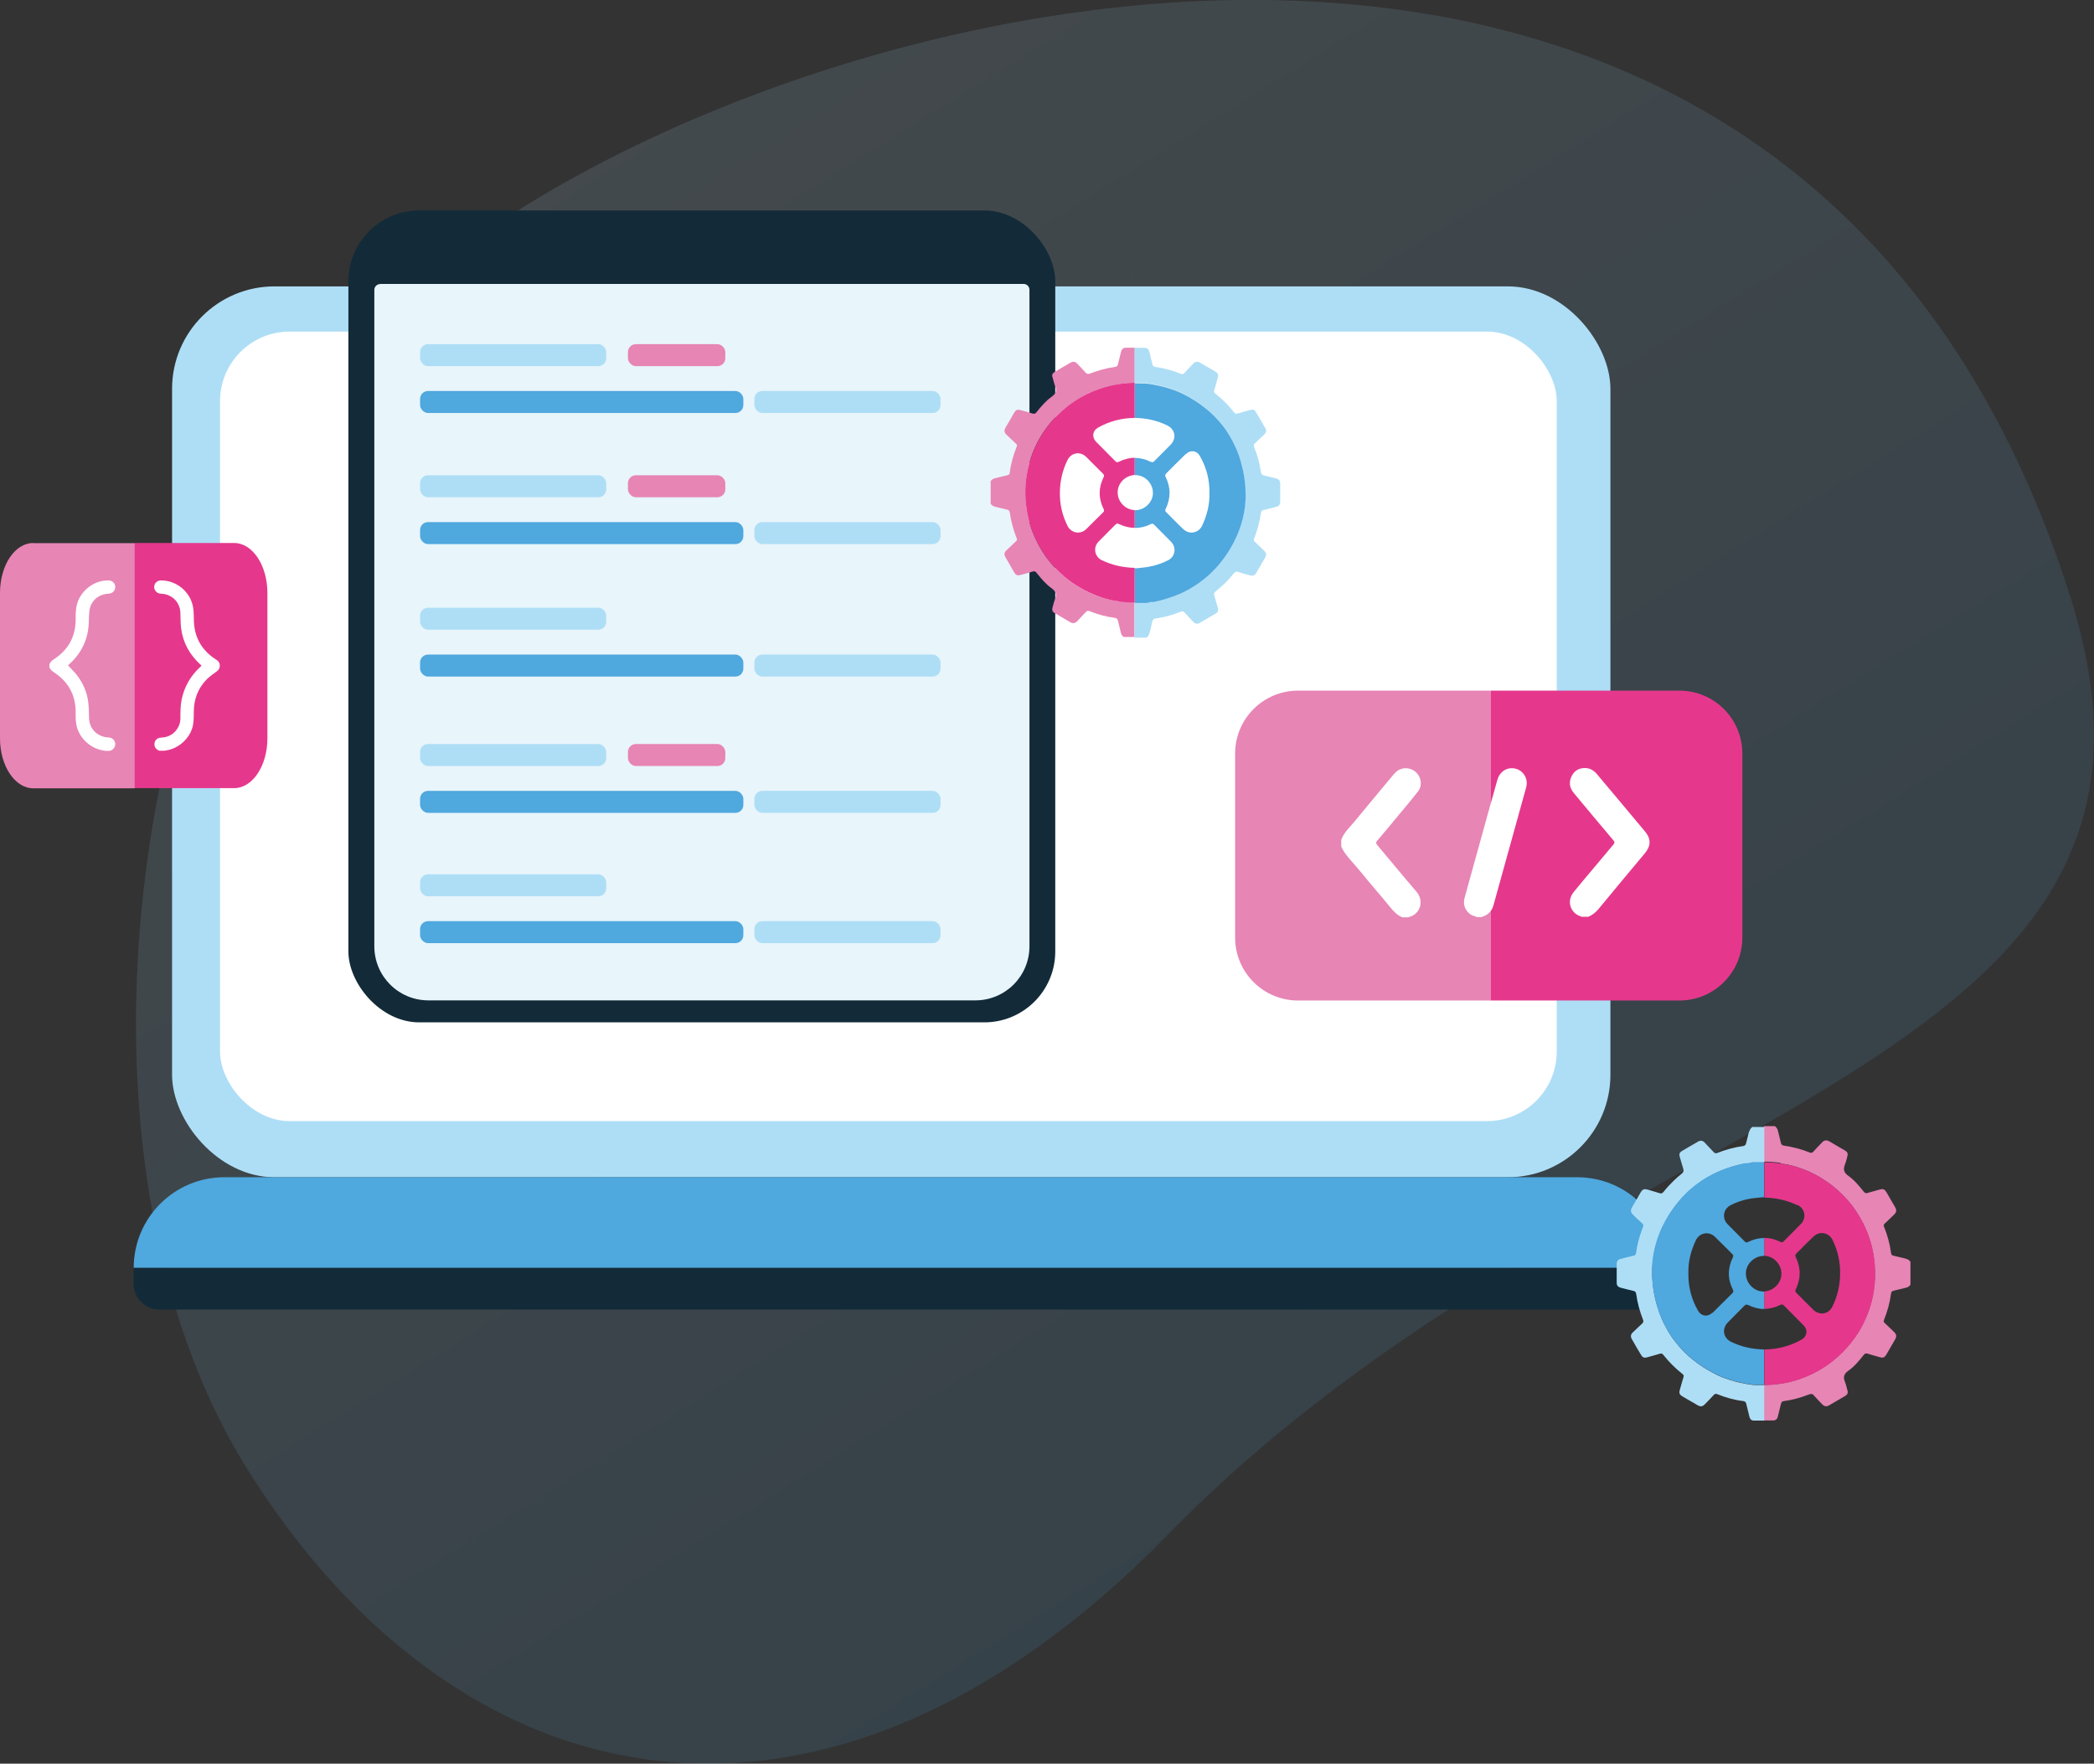 <svg xmlns="http://www.w3.org/2000/svg" xmlns:xlink="http://www.w3.org/1999/xlink" id="R&#xE9;teg_2" viewBox="0 0 153.33 129.14"><rect x="0" y="0" width="153.33" height="129.14" fill="#333333" stroke="none"/><defs><style>.cls-1,.cls-2,.cls-3{fill:none;}.cls-4{fill:url(#Névtelen_színátmenet_5);opacity:.13;}.cls-5{fill:#e8f5fb;}.cls-6{fill:#fff;}.cls-7{fill:#e5388c;}.cls-8{fill:#e785b5;}.cls-9{fill:#aedef6;}.cls-10{fill:#abcbec;}.cls-11{fill:#132b38;}.cls-12{fill:#4fa8de;}.cls-13{fill:#4d79bc;}.cls-2{stroke-dasharray:0 1.34;stroke-width:.67px;}.cls-2,.cls-3{stroke:#4fa8de;stroke-miterlimit:10;}.cls-3{stroke-dasharray:0 .78;stroke-width:.39px;}</style><linearGradient id="N&#xE9;vtelen_sz&#xED;n&#xE1;tmenet_5" x1="-1.24" y1="62.13" x2="108.3" y2="62.13" gradientTransform="translate(99.2 -21.22) rotate(58.13)" gradientUnits="userSpaceOnUse"><stop offset="0" stop-color="#aedef6"></stop><stop offset="1" stop-color="#4fa8de"></stop></linearGradient></defs><g id="R&#xE9;teg_1"><path class="cls-4" d="M85.5,112.39c-25.34,25.92-52.09,19.8-67.46-4.93C2.67,82.74,10.06,36.45,33.15,18.73,59.22-1.28,131.66-19.4,151.6,43.72c11.16,35.34-34.33,36.16-66.1,68.67Z"></path><rect class="cls-9" x="12.6" y="20.97" width="105.32" height="65.23" rx="7.5" ry="7.5"></rect><rect class="cls-6" x="16.11" y="24.28" width="97.88" height="57.81" rx="5.1" ry="5.1"></rect><path class="cls-12" d="M115.47,86.2H16.43c-3.67,0-6.64,2.97-6.64,6.64H122.12c0-3.67-2.97-6.64-6.64-6.64Z"></path><path class="cls-11" d="M9.79,92.84H122.12v.84c0,1.22-.99,2.21-2.21,2.21H11.66c-1.03,0-1.87-.84-1.87-1.87v-1.18h0Z"></path><rect class="cls-11" x="25.51" y="15.41" width="51.76" height="59.45" rx="5.19" ry="5.19"></rect><path class="cls-5" d="M27.84,20.79h47.11c.24,0,.43,.19,.43,.43v48.07c0,2.19-1.77,3.96-3.96,3.96H31.37c-2.19,0-3.96-1.77-3.96-3.96V21.23c0-.24,.19-.43,.43-.43Z"></path><rect class="cls-9" x="30.76" y="25.2" width="13.63" height="1.61" rx=".58" ry=".58"></rect><rect class="cls-12" x="30.76" y="28.63" width="23.67" height="1.61" rx=".58" ry=".58"></rect><rect class="cls-9" x="55.24" y="28.63" width="13.63" height="1.61" rx=".58" ry=".58"></rect><rect class="cls-9" x="30.76" y="34.8" width="13.63" height="1.61" rx=".58" ry=".58"></rect><rect class="cls-12" x="30.76" y="38.23" width="23.67" height="1.61" rx=".58" ry=".58"></rect><rect class="cls-9" x="55.24" y="38.23" width="13.63" height="1.61" rx=".58" ry=".58"></rect><rect class="cls-9" x="30.76" y="44.5" width="13.63" height="1.61" rx=".58" ry=".58"></rect><rect class="cls-12" x="30.76" y="47.93" width="23.67" height="1.61" rx=".58" ry=".58"></rect><rect class="cls-9" x="55.24" y="47.93" width="13.63" height="1.61" rx=".58" ry=".58"></rect><rect class="cls-9" x="30.76" y="54.48" width="13.63" height="1.61" rx=".58" ry=".58"></rect><rect class="cls-12" x="30.76" y="57.91" width="23.67" height="1.61" rx=".58" ry=".58"></rect><rect class="cls-9" x="55.24" y="57.91" width="13.63" height="1.61" rx=".58" ry=".58"></rect><rect class="cls-9" x="30.76" y="64.02" width="13.63" height="1.61" rx=".58" ry=".58"></rect><rect class="cls-12" x="30.76" y="67.45" width="23.67" height="1.61" rx=".58" ry=".58"></rect><rect class="cls-9" x="55.24" y="67.45" width="13.63" height="1.61" rx=".58" ry=".58"></rect><rect class="cls-8" x="45.98" y="34.8" width="7.13" height="1.61" rx=".58" ry=".58"></rect><rect class="cls-8" x="45.98" y="54.48" width="7.13" height="1.61" rx=".58" ry=".58"></rect><rect class="cls-8" x="45.98" y="25.2" width="7.13" height="1.61" rx=".58" ry=".58"></rect><path class="cls-8" d="M95.05,50.57c-2.55,0-4.61,2.06-4.61,4.61v13.47c0,2.55,2.06,4.61,4.61,4.61h14.12v-22.69h-14.12Z"></path><path class="cls-7" d="M127.58,68.65v-13.47c0-2.55-2.06-4.61-4.61-4.61h-13.8v22.69h13.8c2.55,0,4.61-2.06,4.61-4.61Z"></path><g id="TmkCR0.tif"><g><path class="cls-6" d="M98.22,61.47c.19-.52,.61-.89,.95-1.3,.92-1.13,1.86-2.24,2.79-3.36,.17-.21,.35-.41,.62-.5,.44-.15,.94,0,1.22,.36,.29,.37,.33,.9,.04,1.27-.51,.66-1.05,1.29-1.59,1.94-.46,.56-.93,1.12-1.4,1.67-.1,.12-.12,.19,0,.33,.96,1.13,1.89,2.28,2.86,3.4,.61,.7,.26,1.69-.54,1.86-.01,0-.02,.02-.03,.03h-.44c-.36-.13-.61-.39-.85-.68-.77-.94-1.57-1.85-2.33-2.79-.45-.56-1-1.04-1.31-1.71v-.48Z"></path><path class="cls-6" d="M115.84,67.14c-.17-.07-.35-.13-.5-.26-.47-.41-.52-1.07-.1-1.57,.42-.52,.85-1.03,1.28-1.54,.53-.64,1.07-1.28,1.61-1.92,.1-.12,.12-.19,0-.33-.97-1.14-1.92-2.29-2.88-3.44-.32-.38-.39-.8-.17-1.25,.21-.41,.56-.61,1.02-.59,.34,.01,.61,.18,.83,.44,.46,.55,.91,1.09,1.37,1.63,.72,.86,1.44,1.72,2.16,2.58,.44,.53,.43,1.05-.01,1.58-1.14,1.36-2.27,2.72-3.4,4.09-.21,.25-.45,.45-.76,.57h-.44Z"></path><path class="cls-6" d="M108.13,67.14c-.18-.07-.38-.11-.53-.24-.37-.32-.48-.72-.35-1.19,.61-2.2,1.22-4.4,1.83-6.6,.19-.67,.37-1.34,.56-2,.15-.53,.56-.86,1.06-.86,.49,0,.91,.31,1.05,.78,.06,.21,.06,.42,0,.63-.8,2.88-1.6,5.76-2.4,8.65-.13,.45-.44,.71-.87,.84h-.35Z"></path></g></g><path class="cls-8" d="M2.43,39.76c-1.34,0-2.43,1.63-2.43,3.65v10.66c0,2.01,1.09,3.65,2.43,3.65h7.44v-17.95H2.43Z"></path><path class="cls-7" d="M19.58,54.07v-10.66c0-2.01-1.09-3.65-2.43-3.65h-7.28v17.95h7.28c1.34,0,2.43-1.63,2.43-3.65Z"></path><path class="cls-6" d="M3.63,48.62c.07-.18,.22-.29,.38-.39,1.02-.69,1.53-1.65,1.53-2.88,0-.36,0-.72,.09-1.08,.23-.9,1.07-1.64,1.98-1.75,.11-.01,.22-.02,.33-.02,.29,0,.5,.21,.5,.48,0,.27-.2,.48-.48,.49-.66,.03-1.17,.4-1.36,.99-.04,.14-.06,.29-.07,.44-.03,.41-.01,.83-.08,1.24-.15,.99-.63,1.82-1.38,2.5-.03,.03-.07,.06-.09,.08,.19,.21,.39,.4,.56,.6,.52,.63,.84,1.35,.93,2.16,.04,.35,.04,.71,.05,1.07,.01,.7,.44,1.24,1.12,1.41,.1,.02,.21,.03,.31,.04,.24,.01,.44,.17,.48,.39,.04,.25-.08,.46-.31,.56-.02,0-.03,.02-.05,.03h-.39s-.04-.02-.07-.02c-.94-.13-1.75-.85-1.99-1.76-.09-.35-.08-.71-.08-1.06,0-1.23-.52-2.19-1.54-2.88-.16-.11-.31-.21-.38-.39v-.24Z"></path><path class="cls-6" d="M11.68,54.98c-.23-.1-.39-.25-.37-.52,.02-.26,.21-.44,.48-.45,.54-.02,.97-.26,1.24-.73,.12-.21,.18-.43,.18-.67,0-.47,0-.93,.09-1.39,.2-.94,.65-1.73,1.36-2.38,.03-.03,.06-.06,.1-.1-.04-.04-.08-.08-.12-.11-.77-.72-1.25-1.59-1.38-2.64-.04-.35-.04-.7-.05-1.06,0-.7-.44-1.26-1.12-1.42-.11-.03-.22-.03-.33-.04-.27-.02-.47-.23-.47-.49,0-.27,.22-.48,.49-.48,1.17-.01,2.21,.87,2.37,2.04,.05,.33,.03,.67,.05,1.01,.06,1.17,.6,2.08,1.58,2.72,.07,.05,.15,.09,.2,.15,.18,.2,.14,.55-.07,.71-.26,.2-.54,.38-.77,.61-.65,.66-.95,1.48-.95,2.4,0,.36,0,.71-.08,1.06-.23,.89-1.05,1.63-1.97,1.75-.03,0-.05,.02-.08,.02h-.39Z"></path><path class="cls-2" d="M83.13,20.52c5.87-7.85,15.24-12.93,25.8-12.93,17.79,0,32.2,14.42,32.2,32.2,0,10.67-5.19,20.12-13.17,25.98"></path><g><path class="cls-1" d="M81.93,38.37c-.1-.05-.17-.05-.25,.04-.41,.42-.83,.83-1.24,1.25-.42,.43-.3,1.11,.25,1.37,.75,.36,1.54,.54,2.41,.56v-2.93c-.39,0-.78-.1-1.16-.28Z"></path><path class="cls-1" d="M81.85,36.05c0,.7,.56,1.29,1.25,1.31v-2.57c-.67,.02-1.24,.59-1.25,1.26Z"></path><path class="cls-1" d="M80.77,37.51c.08-.08,.09-.15,.04-.25-.39-.77-.38-1.55,0-2.33,.06-.12,.02-.18-.06-.27-.4-.4-.8-.8-1.2-1.2-.45-.45-1.11-.34-1.39,.23-.37,.76-.56,1.55-.55,2.4,0,.85,.18,1.65,.56,2.41,.26,.54,.93,.65,1.36,.24,.42-.41,.83-.83,1.25-1.24Z"></path><path class="cls-1" d="M80.42,31.3c-.43,.24-.5,.71-.15,1.06,.47,.47,.94,.94,1.4,1.41,.08,.09,.15,.1,.26,.04,.39-.19,.77-.29,1.16-.29v-2.93h-.03c-.92,0-1.81,.24-2.64,.7Z"></path><path class="cls-1" d="M81.89,44.03c-.12-.02-.25-.04-.37-.06,.12,.02,.25,.05,.37,.06Z"></path><path class="cls-1" d="M81.52,43.97c-.12-.02-.25-.05-.37-.08,.12,.03,.24,.06,.37,.08Z"></path><path class="cls-8" d="M81.89,44.03c-.12-.02-.25-.04-.37-.06-.12-.02-.25-.05-.37-.08s-.24-.07-.36-.1c-.97-.3-1.86-.76-2.65-1.4-.69-.55-1.28-1.19-1.76-1.93-.64-1-1.05-2.08-1.22-3.26-.17-1.26-.07-2.48,.33-3.68,.33-.99,.84-1.88,1.53-2.68,.96-1.11,2.13-1.9,3.51-2.38,.47-.16,.94-.27,1.41-.34,.2-.03,.41-.05,.62-.07,.07,0,.14,0,.21-.01,.11,0,.21,0,.32-.01v-2.57c-.21,0-.42,0-.63,0-.2,0-.32,.09-.37,.29-.07,.31-.16,.61-.23,.92-.03,.14-.1,.18-.22,.2-.62,.08-1.21,.25-1.79,.47-.17,.07-.27,.05-.39-.09-.19-.22-.39-.42-.59-.63-.14-.15-.31-.17-.49-.06-.39,.22-.77,.45-1.16,.68-.15,.09-.21,.21-.15,.38,.06,.2,.1,.42,.18,.61,.14,.34,.1,.58-.23,.81-.44,.31-.79,.73-1.13,1.15-.08,.1-.15,.13-.28,.09-.27-.09-.54-.16-.81-.23-.33-.09-.41-.06-.58,.24-.19,.34-.38,.67-.58,1-.13,.23-.12,.37,.07,.55,.22,.22,.45,.43,.68,.64,.07,.06,.1,.11,.06,.21-.24,.62-.43,1.25-.51,1.91-.01,.11-.06,.18-.19,.2-.29,.06-.57,.15-.86,.21-.15,.03-.27,.1-.35,.22v1.66c.09,.12,.2,.19,.35,.22,.29,.06,.57,.15,.86,.21,.13,.03,.17,.09,.19,.2,.09,.66,.27,1.29,.51,1.91,.04,.1,0,.15-.06,.21-.23,.21-.45,.42-.68,.64-.19,.18-.2,.33-.07,.55,.19,.33,.38,.66,.57,.99,.19,.33,.26,.36,.63,.25,.26-.08,.52-.13,.77-.22,.13-.04,.21-.01,.28,.08,.34,.42,.68,.84,1.12,1.15,.34,.24,.37,.49,.23,.83-.08,.2-.12,.41-.18,.61-.04,.16,.01,.28,.15,.36,.39,.23,.77,.45,1.16,.68,.18,.1,.34,.09,.49-.06,.22-.23,.44-.46,.65-.69,.08-.09,.15-.1,.27-.06,.6,.24,1.21,.41,1.85,.49,.13,.02,.2,.08,.23,.21,.06,.28,.15,.56,.2,.84,.03,.15,.1,.27,.22,.35h.79v-2.57c-.4,0-.8-.03-1.2-.09Z"></path><path class="cls-7" d="M80.69,41.03c-.54-.26-.67-.94-.25-1.37,.41-.42,.83-.83,1.24-1.25,.08-.08,.14-.09,.25-.04,.39,.19,.78,.28,1.16,.28v-1.3c-.69-.02-1.26-.61-1.25-1.31,0-.67,.58-1.23,1.25-1.26v-1.26c-.39,0-.77,.1-1.16,.29-.12,.06-.18,.04-.26-.04-.47-.47-.94-.94-1.4-1.41-.34-.35-.28-.82,.15-1.06,.83-.46,1.72-.69,2.64-.7h.03v-2.57c-.11,0-.21,0-.32,.01-.07,0-.14,0-.21,.01-.21,.01-.41,.04-.62,.07-.48,.07-.95,.18-1.41,.34-1.39,.48-2.55,1.27-3.51,2.38-.69,.79-1.19,1.69-1.53,2.68-.4,1.2-.51,2.43-.33,3.68,.16,1.18,.58,2.26,1.22,3.26,.48,.74,1.07,1.38,1.76,1.93,.8,.64,1.69,1.09,2.65,1.4,.12,.04,.24,.07,.36,.1s.24,.06,.37,.08c.12,.02,.25,.05,.37,.06,.4,.06,.8,.09,1.2,.09v-2.54c-.86-.02-1.66-.2-2.41-.56Zm-1.16-2.28c-.43,.41-1.09,.29-1.36-.24-.38-.76-.57-1.57-.56-2.41,0-.84,.18-1.64,.55-2.4,.28-.57,.94-.68,1.39-.23,.4,.4,.8,.8,1.2,1.2,.08,.08,.12,.14,.06,.27-.38,.77-.39,1.55,0,2.33,.05,.1,.04,.17-.04,.25-.42,.41-.83,.83-1.25,1.24Z"></path><path class="cls-13" d="M83.09,28.03h0c-.11,0-.21,0-.32,.01,.11,0,.21,0,.32-.01Z"></path><path class="cls-13" d="M81.95,28.12c.2-.03,.41-.05,.62-.07-.21,.01-.41,.04-.62,.07Z"></path><path class="cls-10" d="M87.19,43.04c-.12,.07-.25,.14-.38,.21,.13-.07,.26-.13,.38-.21Z"></path><path class="cls-10" d="M87.56,42.81c-.12,.08-.24,.15-.37,.23,.12-.07,.25-.15,.37-.23Z"></path><path class="cls-10" d="M88.08,42.44c-.17,.13-.34,.26-.52,.38,.18-.12,.35-.24,.52-.38Z"></path><path class="cls-10" d="M91.19,36.26c0,.12,0,.24-.01,.36,0-.12,.01-.24,.01-.36Z"></path><path class="cls-10" d="M90.51,32.85c.06,.14,.12,.28,.17,.43-.05-.15-.11-.29-.17-.43Z"></path><path class="cls-10" d="M85.93,28.52c.06,.02,.13,.05,.19,.07-.06-.03-.12-.05-.19-.07Z"></path><path class="cls-10" d="M89.49,31.12c.27,.35,.51,.72,.72,1.12-.21-.4-.45-.77-.72-1.12Z"></path><path class="cls-10" d="M89.46,41.04c-.14,.18-.28,.35-.43,.51,.15-.16,.29-.33,.43-.51Z"></path><path class="cls-10" d="M91.15,36.98c-.02,.18-.05,.36-.08,.53,.03-.18,.06-.35,.08-.53Z"></path><path class="cls-10" d="M89.86,40.48c-.13,.19-.26,.38-.4,.56,.14-.18,.27-.36,.4-.56Z"></path><path class="cls-10" d="M88.25,42.3c.28-.23,.54-.48,.79-.75-.25,.27-.51,.52-.79,.75Z"></path><path class="cls-10" d="M91.19,36.26c0-.6-.06-1.22-.19-1.84-.09-.4-.19-.78-.32-1.14,.13,.36,.24,.74,.32,1.14,.13,.62,.2,1.24,.19,1.84Z"></path><path class="cls-10" d="M83.98,28.05c-.05,0-.11-.01-.17-.01-.14,0-.28,0-.42-.01,.14,0,.28,0,.42,.01,.06,0,.11,0,.17,.01Z"></path><path class="cls-9" d="M84.18,46.34c.06-.28,.14-.56,.2-.84,.03-.14,.1-.19,.23-.21,.64-.09,1.25-.26,1.85-.5,.12-.05,.19-.03,.27,.06,.21,.23,.43,.46,.65,.69,.13,.14,.29,.17,.45,.08,.4-.23,.8-.46,1.2-.7,.15-.09,.2-.22,.15-.39-.09-.29-.16-.59-.25-.87-.06-.17-.02-.28,.12-.39,.2-.16,.39-.33,.58-.5,.26-.24,.49-.51,.71-.78,.09-.11,.18-.17,.33-.11,.26,.09,.53,.16,.79,.23,.31,.09,.41,.05,.57-.23,.2-.34,.39-.68,.59-1.02,.13-.22,.12-.37-.07-.55-.22-.21-.44-.42-.66-.63-.08-.07-.1-.14-.06-.25,.24-.6,.41-1.23,.5-1.87,.02-.12,.06-.19,.2-.22,.31-.06,.61-.15,.92-.23,.2-.05,.29-.17,.29-.37,0-.45,0-.9,0-1.35,0-.19-.1-.31-.28-.35-.31-.08-.61-.16-.92-.23-.14-.03-.19-.11-.21-.24-.09-.64-.26-1.25-.5-1.85-.04-.11-.03-.18,.05-.25,.23-.21,.46-.44,.69-.65,.14-.13,.18-.29,.09-.45-.23-.41-.47-.81-.71-1.22-.08-.14-.21-.19-.37-.14-.32,.09-.65,.17-.97,.27-.11,.03-.17,0-.23-.07-.41-.52-.88-.99-1.4-1.4-.08-.06-.1-.12-.07-.23,.09-.27,.15-.54,.23-.81,.11-.36,.07-.44-.24-.62-.34-.19-.67-.38-1-.58-.22-.13-.36-.11-.54,.07-.22,.22-.43,.45-.64,.68-.07,.07-.13,.1-.23,.06-.61-.25-1.24-.42-1.89-.51-.12-.02-.19-.07-.22-.2-.07-.31-.15-.62-.22-.92-.05-.19-.16-.28-.36-.28-.24,0-.48,0-.72,0v2.57c.1,0,.2,0,.3,0,.14,0,.28,0,.42,.01,.06,0,.11,0,.17,.01,.15,.02,.3,.05,.45,.07,.52,.09,1.02,.22,1.51,.4,.06,.02,.13,.05,.19,.07,.18,.07,.36,.15,.54,.24,1.16,.59,2.11,1.35,2.84,2.28,.27,.35,.51,.72,.72,1.12,.11,.2,.2,.4,.29,.61,.06,.14,.12,.28,.17,.43,.13,.36,.24,.74,.32,1.14,.13,.62,.2,1.24,.19,1.84,0,.12,0,.24-.01,.36,0,.12-.02,.24-.03,.36-.02,.18-.05,.36-.08,.53-.16,.88-.48,1.74-.97,2.57-.08,.14-.16,.27-.25,.4-.13,.19-.26,.38-.4,.56-.14,.18-.28,.35-.43,.51-.25,.27-.51,.52-.79,.75-.06,.05-.11,.09-.17,.13-.17,.13-.34,.26-.52,.38-.12,.08-.24,.15-.37,.23-.12,.07-.25,.14-.38,.21-.39,.2-.8,.36-1.22,.5-.14,.05-.29,.09-.43,.13-.07,.02-.15,.04-.22,.06-.15,.04-.3,.07-.45,.1-.04,0-.09,.01-.13,.01-.05,0-.09,0-.14,0-.03,.02-.07,.03-.11,.04-.07,.02-.15,.03-.22,.03-.04,0-.07,0-.11,0-.06,0-.13,0-.19,0-.13,0-.25,0-.38,0-.04,0-.07,0-.11,0v2.57h.87c.12-.09,.19-.2,.22-.35Z"></path><path class="cls-12" d="M83.09,30.6c.85,.01,1.64,.19,2.38,.55,.59,.29,.7,.95,.24,1.42-.39,.4-.79,.79-1.18,1.19-.09,.09-.15,.11-.28,.05-.38-.19-.77-.28-1.15-.28v1.26s.04,0,.05,0c.69,0,1.28,.61,1.27,1.31,0,.68-.61,1.26-1.3,1.26h-.02v1.3c.39,0,.78-.09,1.16-.28,.1-.05,.17-.05,.25,.04,.41,.42,.83,.83,1.24,1.25,.41,.42,.31,1.08-.21,1.35-.61,.31-1.25,.49-1.94,.55-.17,.01-.34,.05-.48,.04h-.02v2.54s.07,0,.11,0c.13,0,.25,0,.38,0,.06,0,.13,0,.19,0,.04,0,.07,0,.11,0,.07,0,.15-.01,.22-.03,.04-.01,.07-.02,.11-.04,.04,0,.09,0,.14,0,.05,0,.09,0,.13-.01,.15-.03,.31-.06,.45-.1,.07-.02,.15-.04,.22-.06,.15-.04,.29-.08,.43-.13,.43-.14,.84-.3,1.22-.5,.13-.07,.26-.13,.38-.21,.12-.07,.25-.15,.37-.23,.18-.12,.35-.24,.52-.38,.06-.04,.11-.09,.17-.13,.28-.23,.54-.48,.79-.75,.15-.16,.29-.33,.43-.51,.14-.18,.27-.36,.4-.56,.08-.13,.17-.26,.25-.4,.48-.83,.81-1.69,.97-2.57,.03-.18,.06-.35,.08-.53,.01-.12,.02-.24,.03-.36,0-.12,.01-.24,.01-.36,0-.6-.06-1.22-.19-1.84-.09-.4-.19-.78-.32-1.14-.05-.15-.11-.29-.17-.43-.09-.21-.19-.41-.29-.61-.21-.4-.45-.77-.72-1.12-.73-.93-1.68-1.69-2.84-2.28-.18-.09-.36-.17-.54-.24-.06-.03-.12-.05-.19-.07-.49-.18-.99-.31-1.51-.4-.15-.02-.3-.05-.45-.07-.05,0-.11-.01-.17-.01-.14,0-.28,0-.42-.01-.1,0-.2,0-.3,0v2.57Zm3.76,2.64c.32-.32,.79-.25,1.01,.15,.48,.84,.72,1.74,.7,2.74,.02,.81-.18,1.6-.53,2.35-.26,.55-.92,.69-1.37,.28-.44-.41-.85-.85-1.28-1.27-.07-.07-.07-.13-.03-.22,.38-.78,.39-1.56,0-2.35-.05-.11-.04-.17,.04-.25,.48-.48,.95-.96,1.44-1.43Z"></path><path class="cls-10" d="M83.39,28.03c-.1,0-.2,0-.3,0h0c.1,0,.2,0,.3,0Z"></path><path class="cls-10" d="M84.34,44.04s.09,0,.13-.01c.15-.03,.31-.06,.45-.1-.15,.04-.3,.07-.45,.1-.04,0-.09,.01-.13,.01Z"></path><path class="cls-10" d="M83.58,44.12c.06,0,.13,0,.19,0,.04,0,.07,0,.11,0-.04,0-.07,0-.11,0-.06,0-.13,0-.19,0Z"></path><path class="cls-10" d="M84.1,44.08c-.07,.02-.15,.03-.22,.03,.07,0,.15-.01,.22-.03Z"></path><path class="cls-10" d="M85.59,43.74c-.14,.05-.29,.09-.43,.13,.15-.04,.29-.08,.43-.13Z"></path><path class="cls-10" d="M83.58,44.12c-.13,0-.25,0-.38,0,.13,0,.25,0,.38,0Z"></path><path class="cls-10" d="M85.93,28.52c-.49-.18-.99-.31-1.51-.4-.15-.02-.3-.05-.45-.07,.15,.02,.3,.05,.45,.07,.52,.09,1.02,.22,1.51,.4Z"></path></g><g><path class="cls-1" d="M130.36,90.93c.11,.05,.17,.05,.25-.04,.42-.43,.84-.84,1.26-1.27,.43-.44,.3-1.13-.25-1.39-.76-.36-1.56-.55-2.44-.57v2.97c.39,0,.79,.1,1.18,.29Z"></path><path class="cls-1" d="M130.44,93.28c0-.71-.57-1.31-1.26-1.33v2.6c.68-.02,1.26-.6,1.26-1.28Z"></path><path class="cls-1" d="M131.53,91.8c-.08,.08-.09,.15-.04,.26,.39,.78,.38,1.57,0,2.36-.06,.12-.02,.19,.06,.27,.41,.4,.81,.81,1.22,1.22,.46,.45,1.13,.34,1.41-.24,.37-.77,.56-1.58,.56-2.43,0-.86-.18-1.68-.56-2.45-.27-.54-.94-.66-1.38-.24-.43,.41-.84,.84-1.27,1.26Z"></path><path class="cls-1" d="M131.89,98.1c.43-.24,.5-.72,.15-1.07-.47-.48-.95-.95-1.42-1.43-.09-.09-.15-.1-.27-.05-.39,.19-.78,.29-1.18,.29v2.97h.03c.93,0,1.84-.24,2.68-.71Z"></path><path class="cls-1" d="M130.39,85.19c.13,.02,.25,.04,.38,.06-.12-.02-.25-.05-.38-.06Z"></path><path class="cls-1" d="M130.77,85.25c.12,.02,.25,.05,.37,.08-.12-.03-.25-.06-.37-.08Z"></path><path class="cls-8" d="M130.39,85.19c.13,.02,.25,.04,.38,.06,.12,.02,.25,.05,.37,.08s.25,.07,.37,.1c.98,.31,1.88,.77,2.69,1.42,.7,.56,1.3,1.2,1.78,1.96,.65,1.01,1.07,2.11,1.23,3.31,.17,1.27,.07,2.52-.34,3.73-.34,1-.85,1.91-1.55,2.71-.97,1.13-2.16,1.93-3.56,2.42-.47,.16-.95,.28-1.43,.34-.21,.03-.42,.05-.62,.07-.07,0-.14,0-.21,.01-.11,0-.22,0-.33,.01v2.6c.21,0,.43,0,.64,0,.21,0,.33-.09,.37-.29,.07-.31,.16-.62,.23-.93,.03-.14,.11-.18,.22-.2,.63-.08,1.23-.25,1.82-.48,.18-.07,.28-.05,.39,.09,.19,.22,.4,.43,.6,.64,.15,.15,.32,.17,.5,.06,.39-.23,.79-.46,1.18-.69,.15-.09,.21-.21,.16-.39-.06-.21-.1-.42-.18-.62-.14-.35-.1-.59,.23-.82,.45-.31,.8-.74,1.14-1.17,.08-.1,.15-.13,.29-.09,.27,.09,.55,.16,.82,.24,.33,.1,.42,.06,.59-.25,.19-.34,.39-.68,.59-1.02,.13-.23,.12-.37-.07-.56-.22-.22-.46-.43-.68-.65-.07-.06-.1-.12-.06-.22,.25-.62,.43-1.27,.52-1.94,.01-.11,.06-.18,.19-.21,.29-.06,.58-.15,.87-.21,.16-.03,.27-.1,.36-.23v-1.68c-.09-.12-.2-.19-.36-.23-.29-.06-.58-.15-.87-.21-.13-.03-.18-.09-.19-.21-.09-.67-.27-1.31-.52-1.93-.04-.1,0-.16,.06-.22,.23-.22,.46-.43,.68-.65,.19-.19,.2-.33,.07-.56-.19-.33-.39-.66-.58-1-.19-.33-.26-.36-.64-.25-.26,.08-.53,.14-.78,.22-.13,.05-.21,.01-.29-.09-.34-.43-.69-.85-1.14-1.17-.34-.24-.37-.49-.23-.84,.08-.2,.12-.41,.18-.62,.04-.16-.01-.28-.16-.37-.39-.23-.78-.46-1.18-.69-.18-.1-.35-.09-.5,.06-.22,.23-.45,.46-.66,.7-.08,.09-.15,.1-.27,.06-.6-.24-1.23-.41-1.88-.5-.13-.02-.2-.08-.23-.22-.06-.29-.15-.57-.21-.85-.03-.15-.1-.27-.23-.36h-.8v2.6c.41,0,.81,.03,1.22,.09Z"></path><path class="cls-7" d="M131.62,88.23c.55,.26,.68,.95,.25,1.39-.41,.43-.84,.84-1.26,1.27-.08,.09-.14,.09-.25,.04-.39-.19-.79-.29-1.18-.29v1.31c.69,.02,1.27,.62,1.26,1.33,0,.68-.59,1.25-1.26,1.28v1.28c.39,0,.79-.1,1.18-.29,.12-.06,.18-.04,.27,.05,.47,.48,.95,.95,1.42,1.43,.35,.35,.28,.83-.15,1.07-.84,.47-1.75,.7-2.68,.71h-.03v2.61c.11,0,.22,0,.33-.01,.07,0,.14,0,.21-.01,.21-.01,.42-.04,.62-.07,.48-.07,.96-.18,1.43-.34,1.4-.49,2.59-1.29,3.56-2.42,.7-.8,1.21-1.71,1.55-2.71,.41-1.22,.51-2.46,.34-3.73-.16-1.2-.58-2.29-1.23-3.31-.48-.75-1.08-1.4-1.78-1.96-.81-.65-1.71-1.11-2.69-1.42-.12-.04-.25-.07-.37-.1s-.25-.06-.37-.08c-.12-.02-.25-.05-.38-.06-.4-.06-.81-.09-1.22-.09v2.58c.88,.02,1.68,.2,2.44,.57Zm1.18,2.31c.43-.42,1.11-.3,1.38,.24,.38,.77,.57,1.59,.56,2.45,0,.85-.18,1.66-.56,2.43-.28,.58-.95,.69-1.41,.24-.41-.4-.81-.81-1.22-1.22-.08-.08-.12-.15-.06-.27,.38-.78,.39-1.57,0-2.36-.05-.11-.04-.17,.04-.26,.42-.42,.84-.85,1.27-1.26Z"></path><path class="cls-13" d="M129.18,101.41h0c.11,0,.22,0,.33-.01-.11,0-.22,0-.33,.01Z"></path><path class="cls-13" d="M130.34,101.32c-.21,.03-.42,.05-.62,.07,.21-.01,.42-.04,.62-.07Z"></path><path class="cls-10" d="M125.02,86.2c.13-.07,.25-.14,.39-.21-.13,.07-.26,.14-.39,.21Z"></path><path class="cls-10" d="M124.65,86.43c.12-.08,.25-.16,.37-.23-.13,.07-.25,.15-.37,.23Z"></path><path class="cls-10" d="M124.12,86.81c.17-.13,.35-.26,.53-.38-.18,.12-.36,.25-.53,.38Z"></path><path class="cls-10" d="M120.97,93.07c0-.12,0-.24,.01-.37,0,.12-.01,.24-.01,.37Z"></path><path class="cls-10" d="M121.66,96.53c-.06-.14-.12-.29-.17-.43,.05,.15,.11,.29,.17,.43Z"></path><path class="cls-10" d="M126.3,100.91c-.06-.02-.13-.05-.19-.07,.06,.03,.13,.05,.19,.07Z"></path><path class="cls-10" d="M122.69,98.28c-.28-.35-.52-.73-.73-1.13,.21,.4,.46,.78,.73,1.13Z"></path><path class="cls-10" d="M122.72,88.22c.14-.18,.28-.35,.43-.52-.15,.16-.29,.34-.43,.52Z"></path><path class="cls-10" d="M121.01,92.34c.02-.18,.05-.36,.08-.54-.03,.18-.06,.36-.08,.54Z"></path><path class="cls-10" d="M122.32,88.79c.13-.2,.26-.38,.4-.56-.14,.18-.27,.37-.4,.56Z"></path><path class="cls-10" d="M123.95,86.94c-.28,.23-.55,.49-.8,.76,.25-.27,.52-.53,.8-.76Z"></path><path class="cls-10" d="M120.97,93.07c0,.61,.06,1.23,.19,1.87,.09,.4,.2,.79,.33,1.16-.13-.37-.24-.75-.33-1.16-.14-.63-.2-1.25-.19-1.87Z"></path><path class="cls-10" d="M128.28,101.39c.06,0,.11,.01,.17,.01,.14,0,.28,0,.42,.01-.14,0-.28,0-.42-.01-.06,0-.11,0-.17-.01Z"></path><path class="cls-9" d="M128.07,82.85c-.06,.29-.15,.57-.21,.85-.03,.14-.1,.2-.23,.22-.65,.09-1.27,.26-1.88,.5-.12,.05-.19,.03-.27-.06-.22-.24-.44-.47-.66-.7-.13-.14-.3-.17-.46-.08-.41,.23-.81,.47-1.22,.71-.15,.09-.2,.22-.15,.39,.09,.29,.16,.59,.26,.88,.06,.17,.02,.28-.12,.39-.2,.16-.4,.33-.58,.51-.26,.25-.5,.51-.72,.79-.09,.12-.18,.17-.34,.11-.26-.09-.54-.16-.8-.24-.32-.09-.41-.05-.58,.23-.2,.35-.4,.69-.6,1.04-.13,.23-.12,.37,.07,.56,.22,.22,.44,.43,.67,.63,.08,.08,.1,.14,.06,.25-.24,.61-.42,1.24-.51,1.9-.02,.12-.06,.2-.2,.22-.31,.06-.62,.15-.93,.23-.2,.05-.29,.17-.29,.38,0,.46,0,.91,0,1.37,0,.2,.1,.31,.29,.36,.31,.08,.62,.16,.93,.23,.15,.03,.19,.11,.21,.24,.09,.65,.26,1.27,.5,1.88,.04,.11,.03,.18-.05,.26-.24,.22-.47,.44-.7,.66-.14,.13-.18,.29-.09,.46,.23,.42,.47,.82,.72,1.23,.08,.14,.21,.19,.37,.15,.33-.09,.66-.18,.99-.28,.11-.03,.17,0,.23,.07,.42,.53,.89,1,1.42,1.42,.08,.06,.11,.13,.07,.23-.09,.27-.15,.55-.24,.83-.11,.36-.08,.44,.25,.63,.34,.19,.68,.39,1.02,.59,.22,.13,.36,.11,.54-.07,.22-.22,.44-.45,.65-.68,.07-.07,.13-.1,.24-.06,.62,.25,1.25,.43,1.92,.51,.12,.02,.19,.07,.22,.21,.07,.31,.15,.62,.23,.94,.05,.19,.16,.29,.36,.28,.24,0,.48,0,.73,0v-2.6c-.1,0-.2,0-.31,0-.14,0-.28,0-.42-.01-.06,0-.11,0-.17-.01-.15-.02-.3-.05-.45-.07-.52-.09-1.04-.22-1.53-.41-.06-.02-.13-.05-.19-.07-.18-.07-.37-.16-.55-.25-1.17-.6-2.14-1.37-2.87-2.31-.28-.35-.52-.73-.73-1.13-.11-.2-.21-.41-.3-.62-.06-.14-.12-.29-.17-.43-.13-.37-.24-.75-.33-1.16-.14-.63-.2-1.25-.19-1.87,0-.12,0-.24,.01-.37,0-.12,.02-.24,.03-.36,.02-.18,.05-.36,.08-.54,.16-.9,.49-1.77,.98-2.61,.08-.14,.16-.27,.25-.4,.13-.2,.26-.38,.4-.56,.14-.18,.28-.35,.43-.52,.25-.27,.52-.53,.8-.76,.06-.05,.11-.09,.17-.14,.17-.13,.35-.26,.53-.38,.12-.08,.25-.16,.37-.23,.13-.07,.25-.14,.39-.21,.39-.2,.81-.37,1.24-.51,.14-.05,.29-.09,.44-.13,.07-.02,.15-.04,.23-.06,.15-.04,.31-.07,.46-.1,.04,0,.09-.01,.14-.01,.05,0,.09,0,.14,0,.04-.02,.07-.03,.11-.04,.07-.02,.15-.03,.22-.03,.04,0,.08,0,.11,0,.06,0,.13,0,.19,0,.13,0,.26,0,.38,0,.04,0,.08,0,.11,0v-2.6h-.88c-.12,.09-.19,.2-.23,.36Z"></path><path class="cls-12" d="M129.18,98.81c-.86-.01-1.66-.19-2.41-.55-.6-.29-.71-.96-.24-1.44,.4-.4,.8-.8,1.2-1.21,.09-.09,.16-.11,.28-.05,.39,.19,.78,.29,1.17,.29v-1.28s-.04,0-.05,0c-.7,0-1.3-.62-1.29-1.33,0-.69,.62-1.28,1.32-1.28h.02v-1.31c-.39,0-.79,.1-1.18,.29-.11,.05-.17,.05-.25-.04-.42-.43-.84-.84-1.26-1.27-.41-.43-.31-1.09,.21-1.37,.61-.32,1.27-.5,1.96-.55,.17-.01,.35-.05,.49-.04h.02v-2.57s-.08,0-.11,0c-.13,0-.26,0-.38,0-.06,0-.13,0-.19,0-.04,0-.07,0-.11,0-.08,0-.15,.01-.22,.03-.04,.01-.07,.02-.11,.04-.05,0-.09,0-.14,0-.05,0-.09,0-.14,.01-.16,.03-.31,.06-.46,.1-.08,.02-.15,.04-.23,.06-.15,.04-.3,.08-.44,.13-.43,.14-.85,.31-1.24,.51-.13,.07-.26,.14-.39,.21-.13,.07-.25,.15-.37,.23-.18,.12-.36,.25-.53,.38-.06,.04-.11,.09-.17,.14-.28,.23-.55,.49-.8,.76-.15,.16-.29,.34-.43,.52-.14,.18-.27,.37-.4,.56-.09,.13-.17,.26-.25,.4-.49,.84-.82,1.71-.98,2.61-.03,.18-.06,.36-.08,.54-.01,.12-.02,.24-.03,.36,0,.12-.01,.24-.01,.37,0,.61,.06,1.23,.19,1.87,.09,.4,.2,.79,.33,1.16,.05,.15,.11,.29,.17,.43,.09,.21,.19,.42,.3,.62,.21,.4,.46,.78,.73,1.13,.74,.94,1.7,1.71,2.87,2.31,.18,.09,.36,.17,.55,.25,.06,.03,.13,.05,.19,.07,.49,.18,1.01,.31,1.53,.41,.15,.02,.3,.05,.45,.07,.06,0,.11,.01,.17,.01,.14,0,.28,0,.42,.01,.1,0,.2,0,.31,0v-2.61Zm-3.81-2.68c-.33,.32-.8,.25-1.03-.15-.49-.85-.73-1.76-.71-2.77-.02-.82,.18-1.62,.54-2.38,.26-.56,.94-.7,1.39-.28,.44,.42,.86,.86,1.3,1.29,.07,.07,.07,.13,.03,.22-.39,.79-.4,1.59,0,2.38,.05,.11,.04,.17-.04,.25-.49,.48-.97,.97-1.46,1.45Z"></path><path class="cls-10" d="M128.87,101.42c.1,0,.2,0,.31,0h0c-.1,0-.2,0-.31,0Z"></path><path class="cls-10" d="M127.91,85.18s-.09,0-.14,.01c-.16,.03-.31,.06-.46,.1,.15-.04,.31-.07,.46-.1,.04,0,.09-.01,.14-.01Z"></path><path class="cls-10" d="M128.68,85.09c-.06,0-.13,0-.19,0-.04,0-.07,0-.11,0,.04,0,.08,0,.11,0,.06,0,.13,0,.19,0Z"></path><path class="cls-10" d="M128.15,85.14c.07-.02,.15-.03,.22-.03-.08,0-.15,.01-.22,.03Z"></path><path class="cls-10" d="M126.65,85.48c.14-.05,.29-.09,.44-.13-.15,.04-.3,.08-.44,.13Z"></path><path class="cls-10" d="M128.68,85.09c.13,0,.26,0,.38,0-.13,0-.26,0-.38,0Z"></path><path class="cls-10" d="M126.3,100.91c.49,.18,1.01,.31,1.53,.41,.15,.02,.3,.05,.45,.07-.15-.02-.3-.05-.45-.07-.52-.09-1.04-.22-1.53-.41Z"></path></g><path class="cls-3" d="M105.74,95.91c.75,5.66-1.09,11.59-5.49,15.89-7.41,7.24-19.29,7.1-26.53-.31-4.34-4.45-6.03-10.5-5.09-16.19"></path></g></svg>